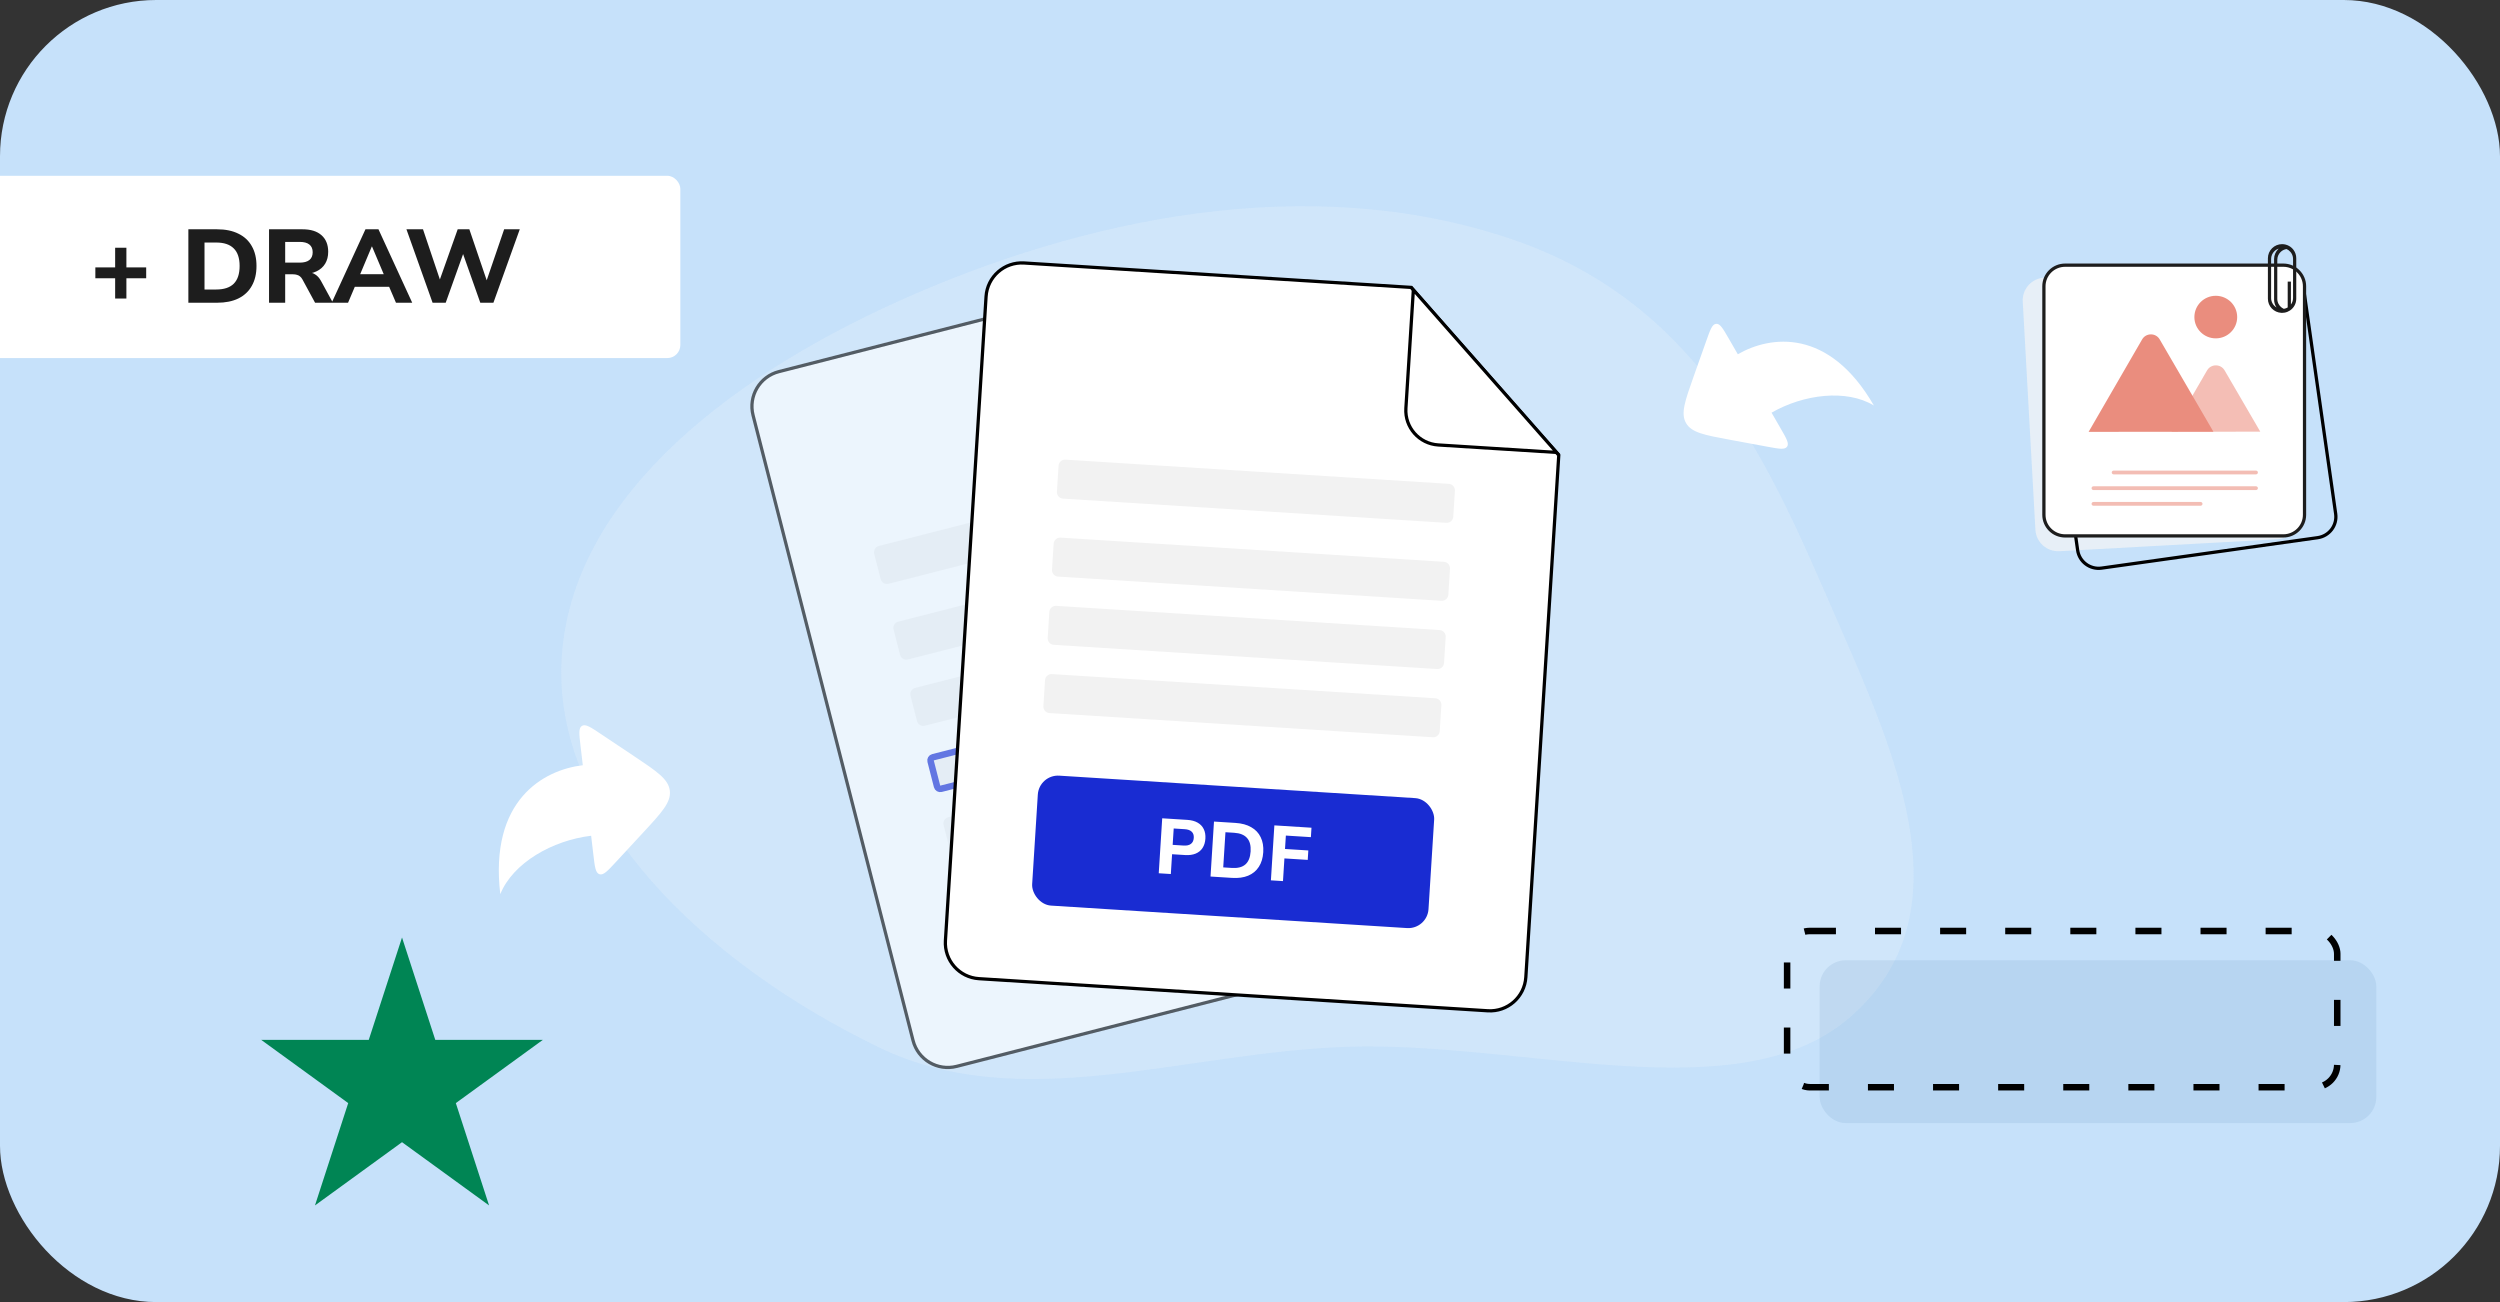 <svg width="768" height="400" viewBox="0 0 768 400" fill="none" xmlns="http://www.w3.org/2000/svg">
<rect x="0" y="0" width="768" height="400" fill="#333333" stroke="none"/>
<g clip-path="url(#clip0_8143_41423)">
<rect width="768" height="400" rx="48" fill="#C6E1FA"/>
<path opacity="0.2" fill-rule="evenodd" clip-rule="evenodd" d="M172.448 204.686C173.793 155.574 221.061 117.221 276.356 92.374C332.028 67.358 401.741 52.182 464.408 73.492C523.726 93.663 544.397 144.716 564.254 190.274C582.361 231.816 604.668 280.716 568.515 312.34C534.461 342.127 468.56 319.842 414.161 321.562C363.819 323.154 313.745 342.894 270.076 321.779C215.356 295.319 171.172 251.302 172.448 204.686Z" fill="#FBFBFB"/>
<g opacity="0.6">
<path d="M280.484 319.631L231.342 127.574C229.832 121.675 233.384 115.67 239.276 114.162L354.673 84.635L413.734 119.683L453.563 275.345C455.073 281.245 451.521 287.25 445.629 288.758L293.885 327.585C287.995 329.092 281.994 325.533 280.484 319.631Z" fill="white" stroke="black"/>
<path d="M390.266 161.715L275.949 190.965C274.879 191.239 274.234 192.328 274.507 193.399L276.491 201.149C276.764 202.219 277.854 202.864 278.924 202.591L393.241 173.34C394.311 173.066 394.957 171.977 394.683 170.907L392.7 163.157C392.426 162.086 391.337 161.441 390.266 161.715Z" fill="#F2F2F2"/>
<path d="M384.317 138.465L270 167.715C268.93 167.989 268.284 169.078 268.558 170.149L270.541 177.899C270.815 178.969 271.905 179.614 272.975 179.341L387.292 150.09C388.362 149.816 389.007 148.727 388.734 147.657L386.751 139.907C386.477 138.836 385.387 138.191 384.317 138.465Z" fill="#F2F2F2"/>
<path d="M286.607 232.629L400.924 203.379C401.46 203.242 402.004 203.565 402.141 204.1L404.124 211.85C404.261 212.385 403.938 212.93 403.403 213.067L289.086 242.317C288.551 242.454 288.006 242.131 287.87 241.596L285.886 233.846C285.75 233.311 286.072 232.766 286.607 232.629Z" fill="#F2F2F2" stroke="#192CD2" stroke-width="2"/>
<path d="M395.472 182.066L281.154 211.317C280.084 211.591 279.439 212.68 279.713 213.75L281.696 221.5C281.969 222.57 283.059 223.216 284.129 222.942L398.446 193.692C399.516 193.418 400.162 192.329 399.888 191.258L397.905 183.508C397.631 182.438 396.542 181.792 395.472 182.066Z" fill="#F2F2F2"/>
<path d="M325.787 212.282L398.446 193.69C399.516 193.417 400.162 192.327 399.888 191.257L397.905 183.507C397.631 182.437 396.542 181.791 395.472 182.065L344.61 195.079" stroke="#192CD2" stroke-width="2"/>
<path d="M405.634 221.785L291.316 251.035C290.246 251.309 289.601 252.399 289.875 253.469L291.858 261.219C292.132 262.289 293.221 262.935 294.291 262.661L408.608 233.411C409.678 233.137 410.324 232.047 410.05 230.977L408.067 223.227C407.793 222.157 406.704 221.511 405.634 221.785Z" fill="#F2F2F2"/>
<path d="M364.611 120.446L355.575 85.131L412.848 119.067L377.533 128.103C371.851 129.557 366.065 126.13 364.611 120.446Z" fill="white" stroke="black"/>
</g>
<path d="M290.434 288.949L302.92 91.098C303.303 85.02 308.533 80.403 314.604 80.787L433.482 88.288L478.854 139.843L468.735 300.2C468.351 306.278 463.121 310.895 457.051 310.512L300.729 300.647C294.662 300.264 290.05 295.029 290.434 288.949Z" fill="white" stroke="black"/>
<path d="M443.566 172.589L325.801 165.157C324.698 165.088 323.748 165.925 323.679 167.027L323.175 175.011C323.105 176.114 323.943 177.064 325.045 177.133L442.811 184.565C443.913 184.635 444.863 183.797 444.933 182.695L445.437 174.711C445.506 173.608 444.669 172.658 443.566 172.589Z" fill="#F2F2F2"/>
<path d="M445.078 148.636L327.312 141.204C326.21 141.135 325.26 141.972 325.19 143.074L324.687 151.058C324.617 152.161 325.454 153.111 326.557 153.18L444.322 160.612C445.425 160.681 446.375 159.844 446.444 158.742L446.948 150.758C447.018 149.655 446.181 148.705 445.078 148.636Z" fill="#F2F2F2"/>
<path d="M440.922 214.511L323.156 207.079C322.054 207.01 321.104 207.847 321.034 208.949L320.53 216.933C320.461 218.036 321.298 218.986 322.4 219.055L440.166 226.487C441.269 226.556 442.219 225.719 442.288 224.617L442.792 216.633C442.862 215.53 442.024 214.58 440.922 214.511Z" fill="#F2F2F2"/>
<path d="M442.244 193.55L324.478 186.118C323.376 186.049 322.426 186.886 322.356 187.988L321.853 195.972C321.783 197.075 322.62 198.025 323.723 198.094L441.488 205.526C442.591 205.596 443.541 204.758 443.61 203.656L444.114 195.672C444.184 194.569 443.347 193.619 442.244 193.55Z" fill="#F2F2F2"/>
<path d="M431.889 125.421L434.185 89.041L478.2 138.986L441.82 136.69C435.967 136.321 431.519 131.277 431.889 125.421Z" fill="white" stroke="black"/>
<rect x="319.207" y="237.891" width="122" height="40" rx="6.216" transform="rotate(3.611 319.207 237.891)" fill="#192CD2"/>
<path d="M355.965 268.266L357.031 251.38L364.744 251.867C366.005 251.946 367.061 252.229 367.913 252.716C368.764 253.202 369.387 253.859 369.784 254.686C370.197 255.513 370.367 256.494 370.296 257.628C370.224 258.761 369.931 259.721 369.417 260.506C368.919 261.276 368.218 261.849 367.312 262.225C366.407 262.601 365.324 262.749 364.062 262.669L360.062 262.417L359.678 268.501L355.965 268.266ZM360.243 259.542L363.621 259.755C364.579 259.816 365.319 259.646 365.841 259.246C366.379 258.847 366.675 258.233 366.727 257.402C366.779 256.572 366.563 255.933 366.078 255.486C365.61 255.039 364.896 254.786 363.938 254.725L360.561 254.512L360.243 259.542ZM371.871 269.27L372.937 252.384L379.548 252.801C381.464 252.922 383.072 253.36 384.371 254.115C385.687 254.855 386.656 255.879 387.279 257.184C387.919 258.475 388.183 260.015 388.07 261.803C387.957 263.592 387.501 265.094 386.703 266.31C385.921 267.527 384.83 268.428 383.43 269.013C382.048 269.584 380.398 269.808 378.482 269.687L371.871 269.27ZM375.776 266.462L378.459 266.632C380.263 266.745 381.64 266.383 382.591 265.546C383.542 264.708 384.075 263.379 384.189 261.558C384.304 259.738 383.934 258.36 383.08 257.424C382.242 256.474 380.929 255.942 379.14 255.829L376.458 255.66L375.776 266.462ZM390.42 270.441L391.486 253.554L402.887 254.274L402.704 257.172L395.016 256.687L394.756 260.806L401.917 261.258L401.735 264.157L394.573 263.705L394.133 270.675L390.42 270.441Z" fill="white"/>
<rect x="-21" y="54" width="230" height="56" rx="4" fill="white"/>
<path d="M35.372 91.72V85.48H29.292V82.152H35.372V76.104H38.828V82.152H44.908V85.48H38.828V91.72H35.372ZM57.866 93V70.44H66.698C69.258 70.44 71.434 70.888 73.226 71.784C75.039 72.659 76.415 73.939 77.354 75.624C78.314 77.288 78.794 79.315 78.794 81.704C78.794 84.093 78.314 86.131 77.354 87.816C76.415 89.501 75.039 90.792 73.226 91.688C71.434 92.563 69.258 93 66.698 93H57.866ZM62.826 88.936H66.41C68.82 88.936 70.623 88.339 71.818 87.144C73.012 85.949 73.61 84.136 73.61 81.704C73.61 79.272 73.002 77.469 71.786 76.296C70.591 75.101 68.799 74.504 66.41 74.504H62.826V88.936ZM82.647 93V70.44H92.951C95.468 70.44 97.41 71.048 98.775 72.264C100.14 73.48 100.823 75.176 100.823 77.352C100.823 78.76 100.514 79.976 99.895 81C99.276 82.024 98.38 82.813 97.207 83.368C96.055 83.923 94.636 84.2 92.951 84.2L93.207 83.656H94.519C95.415 83.656 96.194 83.88 96.855 84.328C97.538 84.755 98.124 85.416 98.615 86.312L102.263 93H96.791L92.887 85.8C92.674 85.416 92.428 85.117 92.151 84.904C91.874 84.669 91.554 84.509 91.191 84.424C90.85 84.317 90.466 84.264 90.039 84.264H87.607V93H82.647ZM87.607 80.68H92.055C93.378 80.68 94.37 80.413 95.031 79.88C95.714 79.347 96.055 78.547 96.055 77.48C96.055 76.435 95.714 75.645 95.031 75.112C94.37 74.579 93.378 74.312 92.055 74.312H87.607V80.68ZM101.899 93L112.267 70.44H116.267L126.635 93H121.643L118.955 86.728L120.939 88.104H107.595L109.579 86.728L106.923 93H101.899ZM114.219 75.72L110.123 85.48L109.259 84.232H119.275L118.411 85.48L114.283 75.72H114.219ZM132.889 93L124.857 70.44H129.945L135.801 87.848H134.425L140.601 70.44H144.185L150.105 87.848H148.921L154.873 70.44H159.673L151.577 93H147.545L141.881 76.968H142.649L136.921 93H132.889Z" fill="#1D1D1D"/>
<path d="M524.205 104.609L520.294 115.642C517.602 123.236 516.256 127.034 517.955 129.976C519.653 132.918 523.615 133.651 531.538 135.116L543.048 137.246C546.532 137.891 548.274 138.213 548.982 137.231C549.689 136.249 548.811 134.728 547.055 131.687L544.22 126.776C554.033 121.111 567.254 119.46 575.66 124.578C561.844 100.648 543.853 103.059 533.858 108.829L531.023 103.918C529.267 100.877 528.389 99.356 527.185 99.478C525.98 99.6 525.389 101.27 524.205 104.609Z" fill="white"/>
<path d="M184.527 225.441L194.773 232.287C201.826 237 205.352 239.356 205.771 242.908C206.19 246.459 203.309 249.572 197.548 255.797L189.177 264.84C186.644 267.577 185.377 268.946 184.162 268.563C182.946 268.18 182.729 266.344 182.296 262.672L181.596 256.745C169.751 258.143 157.557 265.074 153.687 274.684C150.277 245.796 166.974 236.503 179.039 235.079L178.34 229.151C177.906 225.479 177.689 223.643 178.782 222.988C179.875 222.332 181.426 223.369 184.527 225.441Z" fill="white"/>
<path d="M694.932 81.612L628.006 85.287C624.137 85.5 621.173 88.792 621.387 92.641L625.278 162.747C625.491 166.596 628.801 169.544 632.67 169.331L699.596 165.656C703.465 165.443 706.429 162.151 706.215 158.302L702.324 88.196C702.111 84.347 698.801 81.399 694.932 81.612Z" fill="#F6F6F6" fill-opacity="0.7"/>
<path d="M633.893 92.173L700.258 82.824C703.824 82.322 707.12 84.79 707.624 88.331L717.52 157.85C718.024 161.391 715.547 164.673 711.982 165.175L645.616 174.523C642.05 175.026 638.755 172.558 638.25 169.017L628.354 99.497C627.85 95.956 630.327 92.675 633.893 92.173Z" stroke="black"/>
<path d="M634.405 81.461H701.433C705.034 81.461 707.949 84.364 707.949 87.941V158.154C707.949 161.73 705.034 164.633 701.433 164.633H634.405C630.804 164.633 627.889 161.73 627.889 158.154V87.941C627.889 84.364 630.804 81.461 634.405 81.461Z" fill="white" stroke="#1D1D1D"/>
<path d="M693.044 144.57H649.304C648.983 144.57 648.723 144.829 648.723 145.149C648.723 145.468 648.983 145.727 649.304 145.727H693.044C693.365 145.727 693.625 145.468 693.625 145.149C693.625 144.829 693.365 144.57 693.044 144.57Z" fill="#F3BDB4"/>
<path d="M693.045 149.391H643.109C642.788 149.391 642.527 149.65 642.527 149.969C642.527 150.288 642.788 150.547 643.109 150.547H693.045C693.366 150.547 693.627 150.288 693.627 149.969C693.627 149.65 693.366 149.391 693.045 149.391Z" fill="#F3BDB4"/>
<path d="M676.027 154.203H643.109C642.788 154.203 642.527 154.462 642.527 154.781C642.527 155.101 642.788 155.36 643.109 155.36H676.027C676.348 155.36 676.609 155.101 676.609 154.781C676.609 154.462 676.348 154.203 676.027 154.203Z" fill="#F3BDB4"/>
<path d="M694.359 132.61L667.098 132.641L674.365 120.086L678.007 113.796C679.205 111.727 682.204 111.724 683.406 113.789L687.087 120.114L694.359 132.61Z" fill="#E25F49" fill-opacity="0.41"/>
<path d="M679.962 132.626L641.621 132.669L651.839 115.019L654.266 110.826L658.06 104.272C659.257 102.204 662.257 102.2 663.459 104.266L668.477 112.889L670.255 115.945L679.962 132.626Z" fill="#EA8D7E"/>
<path d="M680.689 103.946C684.32 103.946 687.263 101.018 687.263 97.406C687.263 93.795 684.32 90.867 680.689 90.867C677.058 90.867 674.115 93.795 674.115 97.406C674.115 101.018 677.058 103.946 680.689 103.946Z" fill="#EA8D7E"/>
<path d="M704.559 76.757C704.2 76.274 703.742 75.869 703.215 75.569C702.897 75.388 702.553 75.246 702.191 75.149C701.829 75.051 701.448 75 701.055 75C699.852 75 698.762 75.485 697.974 76.27C697.185 77.054 696.697 78.137 696.697 79.335V91.778C696.697 94.099 698.531 95.993 700.837 96.107C700.909 96.111 700.981 96.112 701.055 96.112C701.322 96.112 701.584 96.088 701.838 96.042C702.439 95.933 702.997 95.702 703.485 95.376C704.647 94.597 705.412 93.276 705.412 91.778V79.335C705.412 78.37 705.095 77.478 704.559 76.757V76.757ZM697.686 91.563V79.562C697.686 78.636 698.063 77.799 698.673 77.192C699.049 76.819 699.513 76.532 700.032 76.368C699.977 76.417 699.924 76.467 699.873 76.518C699.085 77.303 698.597 78.386 698.597 79.583V92.026C698.597 92.922 698.871 93.755 699.34 94.446C698.35 93.862 697.687 92.789 697.687 91.562L697.686 91.563ZM704.423 91.563C704.423 92.306 704.18 92.992 703.769 93.548V86.67C703.769 86.617 703.77 86.565 703.773 86.513H702.781V94.442C702.544 94.582 702.29 94.695 702.02 94.775C701.878 94.817 701.731 94.85 701.58 94.874C701.366 94.778 701.163 94.661 700.975 94.525C700.132 93.916 699.585 92.928 699.585 91.813V79.812C699.585 78.887 699.963 78.049 700.572 77.443C700.962 77.055 701.447 76.762 701.989 76.601C702.132 76.558 702.279 76.525 702.429 76.502C702.644 76.597 702.847 76.715 703.035 76.851C703.877 77.46 704.424 78.448 704.424 79.562V91.563L704.423 91.563Z" fill="#1D1D1D"/>
<path d="M123.5 288L133.715 319.44L166.773 319.44L140.029 338.871L150.244 370.31L123.5 350.879L96.756 370.31L106.971 338.871L80.227 319.44L113.285 319.44L123.5 288Z" fill="#008554"/>
<rect x="559" y="295" width="171" height="50" rx="8" fill="#286AA7" fill-opacity="0.1"/>
<rect x="549" y="286" width="169" height="48" rx="7" stroke="black" stroke-width="2" stroke-dasharray="8 12"/>
</g>
<defs>
<clipPath id="clip0_8143_41423">
<rect width="768" height="400" rx="48" fill="white"/>
</clipPath>
</defs>
</svg>
